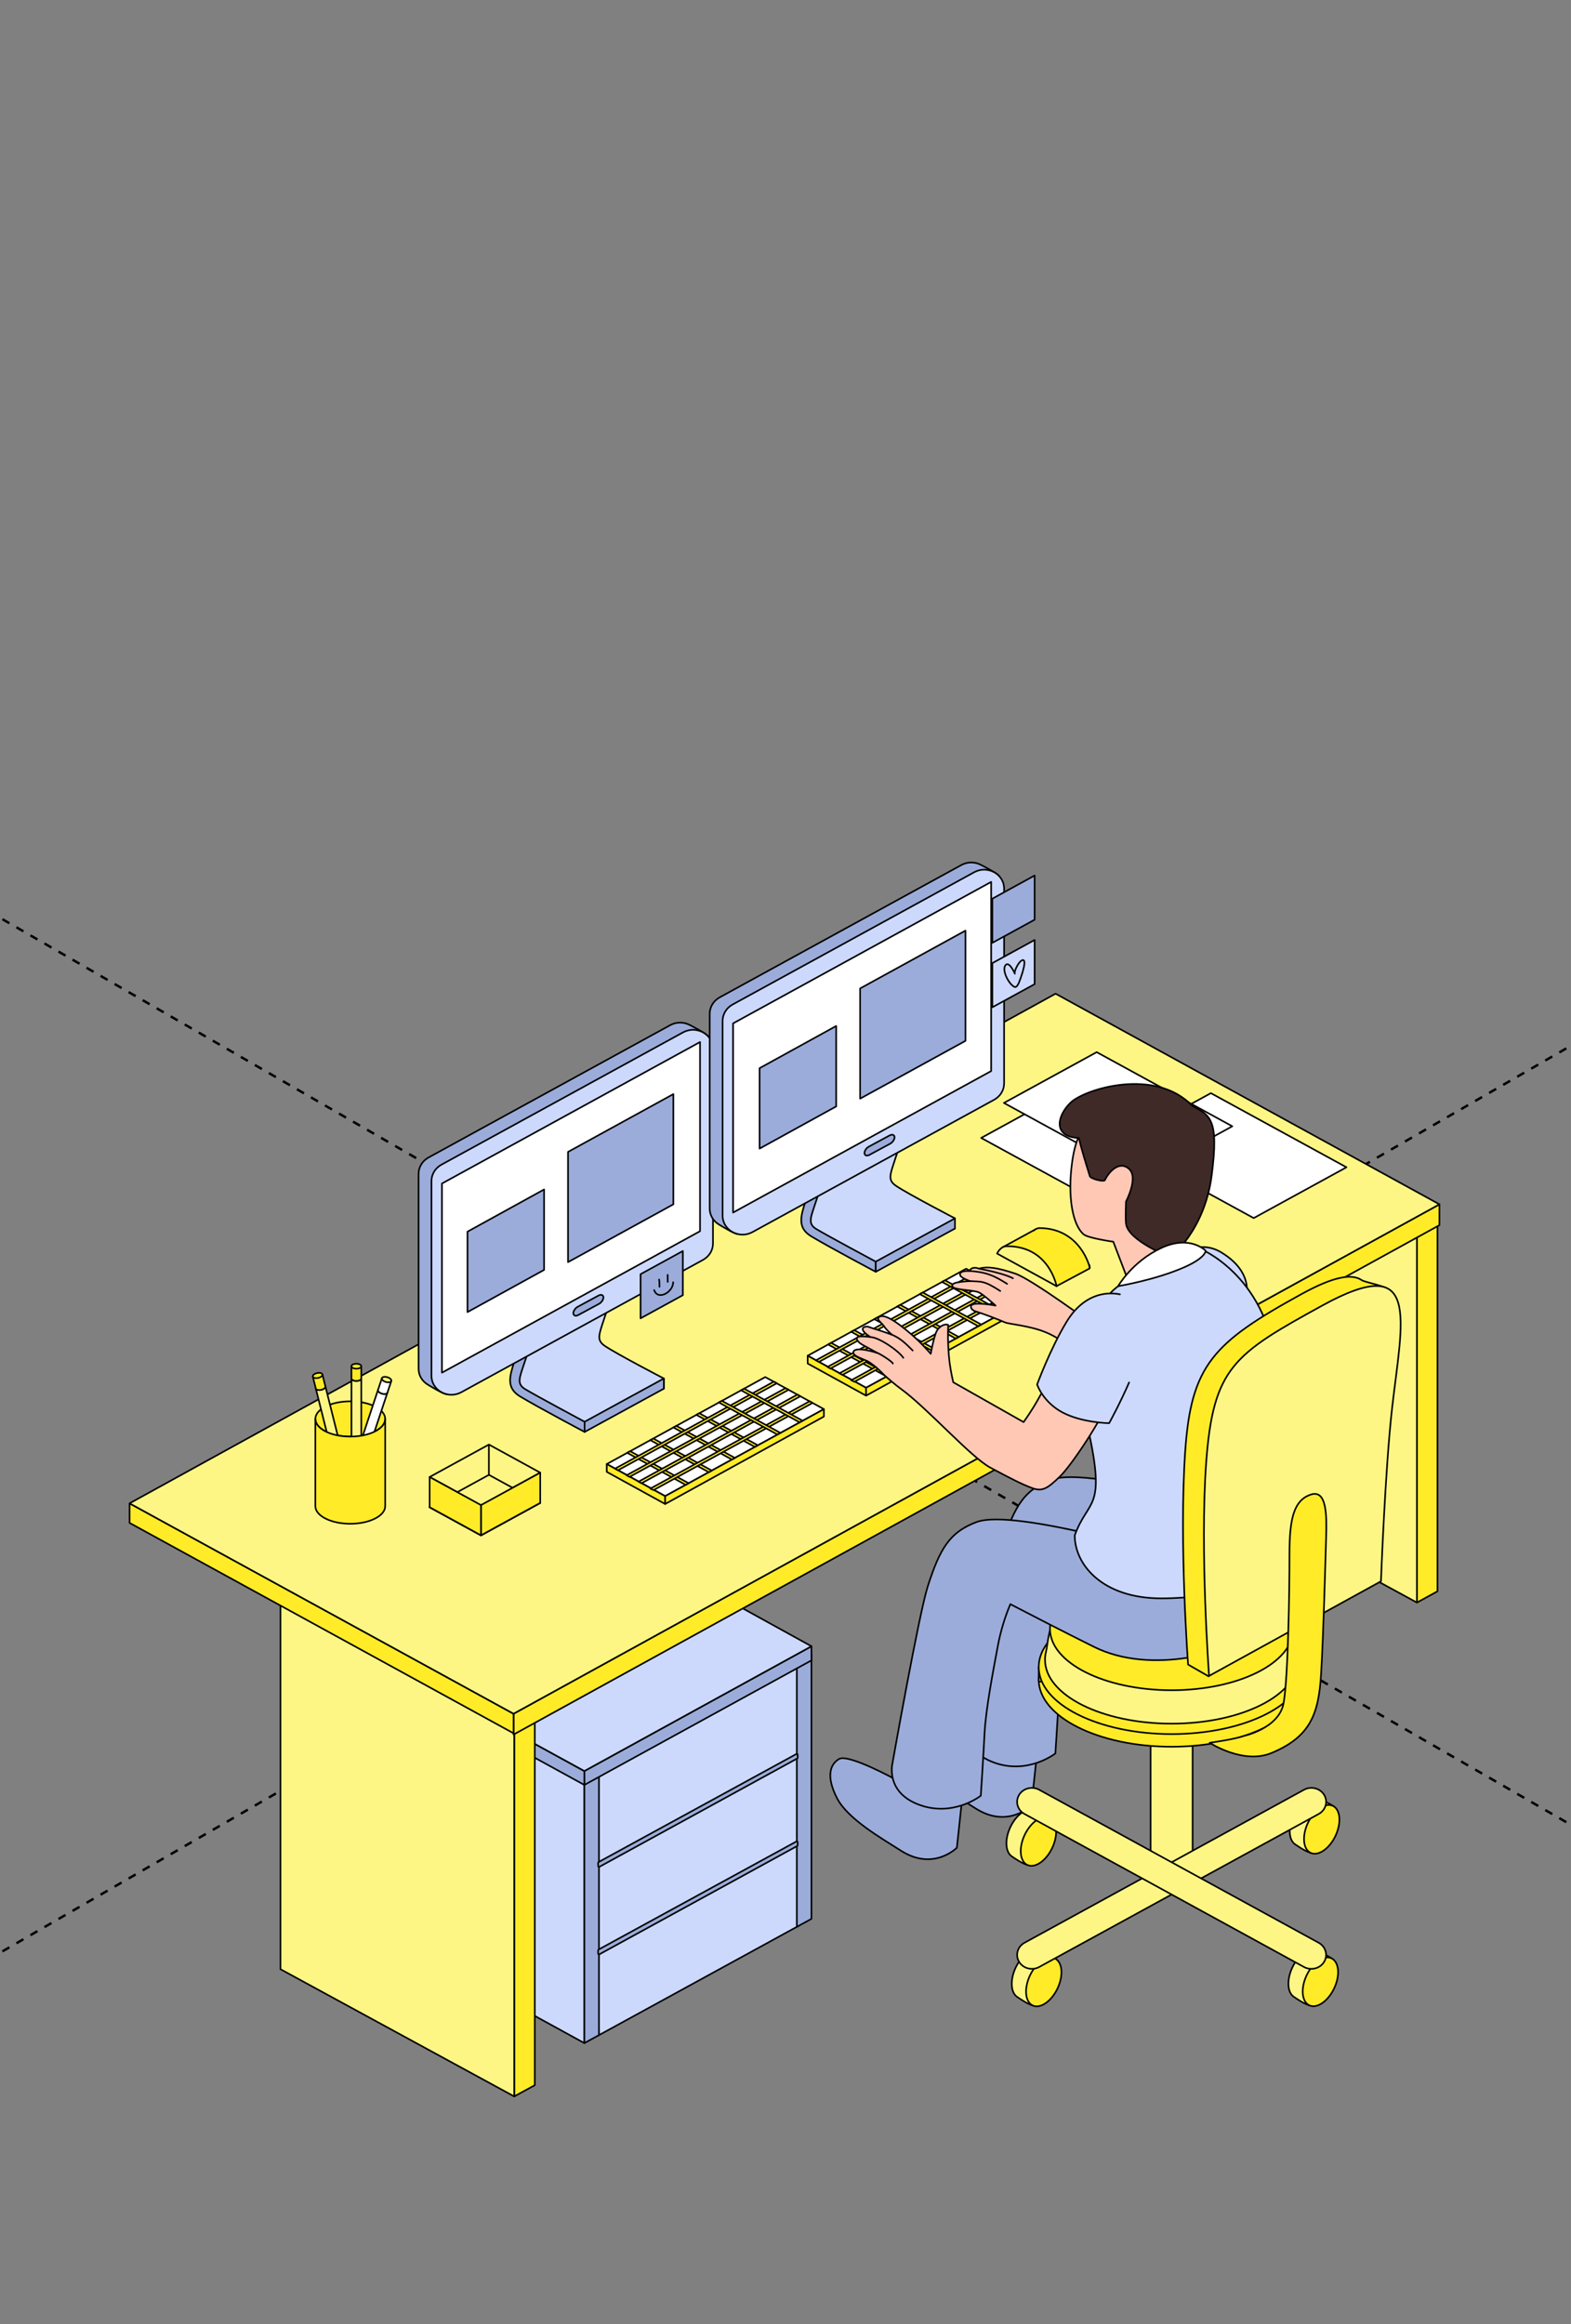 <?xml version="1.0" encoding="UTF-8"?> <svg xmlns="http://www.w3.org/2000/svg" width="388" height="574" viewBox="0 0 388 574" fill="none"><rect x="0" y="0" width="388" height="574" fill="#808080" stroke="none"/><g clip-path="url(#clip0_6771_2880)"><path d="M-1004 -353L699.354 630.432" stroke="black" stroke-width="0.6" stroke-linejoin="round" stroke-dasharray="2 2"></path><path d="M-1004 1061.91L699.354 78.477" stroke="black" stroke-width="0.6" stroke-linejoin="round" stroke-dasharray="2 2"></path><path d="M91.168 477.095C91.168 478.196 92.937 479.089 95.119 479.089C97.3 479.089 99.07 478.196 99.07 477.095C99.07 475.994 97.3 475.101 95.119 475.101C92.937 475.101 91.168 475.994 91.168 477.095Z" fill="#FDF684" stroke="black" stroke-width="0.4" stroke-miterlimit="10" stroke-linecap="round" stroke-linejoin="round"></path><path d="M91.168 472.821C91.168 473.921 92.937 474.815 95.118 474.815C97.3 474.815 99.069 473.921 99.069 472.821C99.069 471.72 97.3 470.826 95.118 470.826C92.937 470.829 91.168 471.72 91.168 472.821Z" fill="#FDF684" stroke="black" stroke-width="0.4" stroke-miterlimit="10" stroke-linecap="round" stroke-linejoin="round"></path><path d="M99.069 477.094H91.168V472.821H99.069V477.094Z" fill="#FDF684" stroke="black" stroke-width="0.4" stroke-miterlimit="10" stroke-linecap="round" stroke-linejoin="round"></path><path d="M197.285 408.272V475.578L147.929 502.59L144.326 429.365L197.285 408.272Z" fill="#CCD9FC" stroke="black" stroke-width="0.4" stroke-miterlimit="10" stroke-linecap="round" stroke-linejoin="round"></path><path d="M144.328 504.564L88.059 473.698V408.272L144.328 439.087V504.564Z" fill="#CCD9FC" stroke="black" stroke-width="0.4" stroke-miterlimit="10" stroke-linecap="round" stroke-linejoin="round"></path><path d="M144.326 504.565L147.929 502.591V437.375L144.326 439.347V504.565Z" fill="#9BACDA" stroke="black" stroke-width="0.4" stroke-miterlimit="10" stroke-linecap="round" stroke-linejoin="round"></path><path d="M196.798 475.847L200.404 473.875V408.657L196.798 410.628V475.847Z" fill="#9BACDA" stroke="black" stroke-width="0.4" stroke-miterlimit="10" stroke-linecap="round" stroke-linejoin="round"></path><path d="M144.324 440.802L200.404 410.048V406.562L144.324 437.376V440.802Z" fill="#9BACDA" stroke="black" stroke-width="0.4" stroke-miterlimit="10" stroke-linecap="round" stroke-linejoin="round"></path><path d="M88.082 406.562L144.322 437.376V440.802L88.082 409.987V406.562Z" fill="#9BACDA" stroke="black" stroke-width="0.4" stroke-miterlimit="10" stroke-linecap="round" stroke-linejoin="round"></path><path d="M144.325 375.636L200.402 406.56L144.322 437.375L88.082 406.56L144.325 375.636Z" fill="#CCD9FC" stroke="black" stroke-width="0.4" stroke-miterlimit="10" stroke-linecap="round" stroke-linejoin="round"></path><path d="M196.752 454.742C196.802 454.73 196.856 454.737 196.902 454.764C196.962 454.8 196.999 454.866 196.999 454.936V455.703C196.999 455.776 196.96 455.843 196.896 455.879L148.027 482.636C147.965 482.67 147.89 482.668 147.829 482.632C147.769 482.596 147.731 482.531 147.731 482.461V481.63C147.731 481.556 147.771 481.49 147.835 481.455L196.703 454.76L196.752 454.742Z" fill="#9BACDA" stroke="black" stroke-width="0.4" stroke-miterlimit="10" stroke-linecap="round" stroke-linejoin="round"></path><path d="M196.752 433.137C196.802 433.124 196.856 433.132 196.902 433.159C196.962 433.195 196.999 433.26 196.999 433.331V434.096C196.999 434.169 196.96 434.236 196.896 434.271L148.027 461.031C147.965 461.065 147.89 461.063 147.829 461.027C147.769 460.991 147.731 460.926 147.731 460.855V460.025C147.731 459.952 147.771 459.885 147.835 459.85L196.703 433.155L196.752 433.137Z" fill="#9BACDA" stroke="black" stroke-width="0.4" stroke-miterlimit="10" stroke-linecap="round" stroke-linejoin="round"></path><path d="M127.003 517.73L132.078 514.951V412.044L127.003 414.822V517.73Z" fill="#FFEB28" stroke="black" stroke-width="0.4" stroke-miterlimit="10" stroke-linecap="round" stroke-linejoin="round"></path><path d="M69.271 383.398L127.002 414.822V517.73L69.271 486.308V383.398Z" fill="#FDF684" stroke="black" stroke-width="0.4" stroke-miterlimit="10" stroke-linecap="round" stroke-linejoin="round"></path><path d="M349.948 395.764L355.024 392.985V300.538L349.948 303.317V395.764Z" fill="#FFEB28" stroke="black" stroke-width="0.4" stroke-miterlimit="10" stroke-linecap="round" stroke-linejoin="round"></path><path d="M292.216 269.316L349.947 300.74V395.764L292.216 364.343V269.316Z" fill="#FDF684" stroke="black" stroke-width="0.4" stroke-miterlimit="10" stroke-linecap="round" stroke-linejoin="round"></path><path d="M126.835 428.365L355.503 302.561V297.423L126.835 423.225V428.365Z" fill="#FFEB28" stroke="black" stroke-width="0.4" stroke-miterlimit="10" stroke-linecap="round" stroke-linejoin="round"></path><path d="M126.835 423.226L32 371.266V376.091L126.835 428.05V423.226Z" fill="#FFEB28" stroke="black" stroke-width="0.4" stroke-miterlimit="10" stroke-linecap="round" stroke-linejoin="round"></path><path d="M355.503 297.422L260.705 245.4L32 371.264L126.835 423.224L355.503 297.422Z" fill="#FDF684" stroke="black" stroke-width="0.4" stroke-miterlimit="10" stroke-linecap="round" stroke-linejoin="round"></path><path d="M133.423 371.148L118.789 379.162L106.114 372.222L120.748 364.208L133.423 371.148Z" fill="#FDF684" stroke="black" stroke-width="0.4" stroke-miterlimit="10" stroke-linecap="round" stroke-linejoin="round"></path><path d="M133.423 363.685L118.789 371.697L106.114 364.757L120.748 356.745L133.423 363.685Z" fill="#FDF684" stroke="black" stroke-width="0.4" stroke-miterlimit="10" stroke-linecap="round" stroke-linejoin="round"></path><path d="M133.423 371.164L118.789 379.176L106.114 372.236L120.748 364.224L133.423 371.164Z" fill="#FDF684" stroke="black" stroke-width="0.4" stroke-miterlimit="10" stroke-linecap="round" stroke-linejoin="round"></path><path d="M133.422 363.685V371.149L118.788 379.163V371.697L133.422 363.685Z" fill="#FFEB28" stroke="black" stroke-width="0.4" stroke-miterlimit="10" stroke-linecap="round" stroke-linejoin="round"></path><path d="M106.114 364.758L118.789 371.698V379.163L106.114 372.223V364.758Z" fill="#FFEB28" stroke="black" stroke-width="0.4" stroke-miterlimit="10" stroke-linecap="round" stroke-linejoin="round"></path><path d="M275.823 299.329L298.731 286.783L265.245 268.474L242.333 281.021L275.823 299.329Z" fill="white" stroke="black" stroke-width="0.4" stroke-miterlimit="10" stroke-linecap="round" stroke-linejoin="round"></path><path d="M309.632 300.817L332.544 288.27L299.055 269.962L276.143 282.508L309.632 300.817Z" fill="white" stroke="black" stroke-width="0.4" stroke-miterlimit="10" stroke-linecap="round" stroke-linejoin="round"></path><path d="M281.433 290.69L304.345 278.144L270.856 259.835L247.944 272.381L281.433 290.69Z" fill="white" stroke="black" stroke-width="0.4" stroke-miterlimit="10" stroke-linecap="round" stroke-linejoin="round"></path><path d="M199.476 334.805L238.613 313.321L253.102 321.24L213.895 342.721L199.476 334.805Z" fill="white" stroke="black" stroke-width="0.4" stroke-miterlimit="10" stroke-linecap="round" stroke-linejoin="round"></path><path d="M213.895 344.667L199.476 336.73V334.805L213.895 342.722V344.667Z" fill="#FFEB28" stroke="black" stroke-width="0.4" stroke-miterlimit="10" stroke-linecap="round" stroke-linejoin="round"></path><path d="M213.895 342.721V344.667L253.101 323.071V321.24L213.895 342.721Z" fill="#FFEB28" stroke="black" stroke-width="0.4" stroke-miterlimit="10" stroke-linecap="round" stroke-linejoin="round"></path><path d="M218.968 339.943L219.704 339.544L205.267 331.633L204.524 332.029L218.968 339.943Z" fill="#FFEB28" stroke="black" stroke-width="0.4" stroke-miterlimit="10" stroke-linecap="round" stroke-linejoin="round"></path><path d="M224.682 336.816L225.415 336.413L210.977 328.502L210.238 328.899L224.682 336.816Z" fill="#FFEB28" stroke="black" stroke-width="0.4" stroke-miterlimit="10" stroke-linecap="round" stroke-linejoin="round"></path><path d="M230.381 333.687L231.115 333.284L216.677 325.373L215.938 325.77L230.381 333.687Z" fill="#FFEB28" stroke="black" stroke-width="0.4" stroke-miterlimit="10" stroke-linecap="round" stroke-linejoin="round"></path><path d="M236.036 330.564L236.772 330.162L222.335 322.251L221.593 322.647L236.036 330.564Z" fill="#FFEB28" stroke="black" stroke-width="0.4" stroke-miterlimit="10" stroke-linecap="round" stroke-linejoin="round"></path><path d="M202.266 336.332L201.532 335.933L240.73 314.452L241.472 314.848L202.266 336.332Z" fill="#FFEB28" stroke="black" stroke-width="0.4" stroke-miterlimit="10" stroke-linecap="round" stroke-linejoin="round"></path><path d="M205.104 337.971L204.381 337.577L243.623 316.059L244.365 316.467L205.104 337.971Z" fill="#FFEB28" stroke="black" stroke-width="0.4" stroke-miterlimit="10" stroke-linecap="round" stroke-linejoin="round"></path><path d="M208.077 339.541L207.34 339.141L246.535 317.655L247.283 318.057L208.077 339.541Z" fill="#FFEB28" stroke="black" stroke-width="0.4" stroke-miterlimit="10" stroke-linecap="round" stroke-linejoin="round"></path><path d="M211.032 341.232L210.238 340.864L249.566 319.306L250.3 319.708L211.032 341.232Z" fill="#FFEB28" stroke="black" stroke-width="0.4" stroke-miterlimit="10" stroke-linecap="round" stroke-linejoin="round"></path><path d="M241.597 327.503L242.334 327.1L227.896 319.189L227.154 319.589L241.597 327.503Z" fill="#FFEB28" stroke="black" stroke-width="0.4" stroke-miterlimit="10" stroke-linecap="round" stroke-linejoin="round"></path><path d="M247.103 324.496L247.835 324.094L233.398 316.182L232.656 316.582L247.103 324.496Z" fill="#FFEB28" stroke="black" stroke-width="0.4" stroke-miterlimit="10" stroke-linecap="round" stroke-linejoin="round"></path><path d="M149.855 361.562L188.992 340.078L203.481 347.998L164.274 369.479L149.855 361.562Z" fill="white" stroke="black" stroke-width="0.4" stroke-miterlimit="10" stroke-linecap="round" stroke-linejoin="round"></path><path d="M164.274 371.425L149.855 363.488V361.563L164.274 369.48V371.425Z" fill="#FFEB28" stroke="black" stroke-width="0.4" stroke-miterlimit="10" stroke-linecap="round" stroke-linejoin="round"></path><path d="M164.274 369.48V371.425L203.48 349.83V347.999L164.274 369.48Z" fill="#FFEB28" stroke="black" stroke-width="0.4" stroke-miterlimit="10" stroke-linecap="round" stroke-linejoin="round"></path><path d="M169.346 366.702L170.082 366.302L155.645 358.391L154.903 358.787L169.346 366.702Z" fill="#FFEB28" stroke="black" stroke-width="0.4" stroke-miterlimit="10" stroke-linecap="round" stroke-linejoin="round"></path><path d="M175.06 363.574L175.794 363.171L161.356 355.26L160.617 355.657L175.06 363.574Z" fill="#FFEB28" stroke="black" stroke-width="0.4" stroke-miterlimit="10" stroke-linecap="round" stroke-linejoin="round"></path><path d="M180.76 360.444L181.494 360.042L167.056 352.131L166.317 352.527L180.76 360.444Z" fill="#FFEB28" stroke="black" stroke-width="0.4" stroke-miterlimit="10" stroke-linecap="round" stroke-linejoin="round"></path><path d="M186.415 357.322L187.151 356.92L172.714 349.008L171.972 349.405L186.415 357.322Z" fill="#FFEB28" stroke="black" stroke-width="0.4" stroke-miterlimit="10" stroke-linecap="round" stroke-linejoin="round"></path><path d="M152.645 363.091L151.911 362.691L191.109 341.211L191.851 341.607L152.645 363.091Z" fill="#FFEB28" stroke="black" stroke-width="0.4" stroke-miterlimit="10" stroke-linecap="round" stroke-linejoin="round"></path><path d="M155.484 364.728L154.76 364.334L194.002 342.816L194.744 343.224L155.484 364.728Z" fill="#FFEB28" stroke="black" stroke-width="0.4" stroke-miterlimit="10" stroke-linecap="round" stroke-linejoin="round"></path><path d="M158.456 366.298L157.719 365.899L196.914 344.412L197.663 344.814L158.456 366.298Z" fill="#FFEB28" stroke="black" stroke-width="0.4" stroke-miterlimit="10" stroke-linecap="round" stroke-linejoin="round"></path><path d="M161.411 367.992L160.617 367.624L199.945 346.066L200.678 346.468L161.411 367.992Z" fill="#FFEB28" stroke="black" stroke-width="0.4" stroke-miterlimit="10" stroke-linecap="round" stroke-linejoin="round"></path><path d="M191.977 354.26L192.713 353.858L178.276 345.946L177.533 346.345L191.977 354.26Z" fill="#FFEB28" stroke="black" stroke-width="0.4" stroke-miterlimit="10" stroke-linecap="round" stroke-linejoin="round"></path><path d="M197.481 351.255L198.214 350.853L183.777 342.942L183.035 343.341L197.481 351.255Z" fill="#FFEB28" stroke="black" stroke-width="0.4" stroke-miterlimit="10" stroke-linecap="round" stroke-linejoin="round"></path><path d="M269.087 312.471L269.104 313.254L260.916 317.632L247.242 308.95L247.645 308.014L255.768 303.576L269.087 312.471Z" fill="#FFEB28" stroke="black" stroke-width="0.4" stroke-miterlimit="10" stroke-linecap="round" stroke-linejoin="round"></path><path d="M255.344 303.884C255.714 303.547 256.204 303.273 256.812 303.279C266.984 303.408 269.149 313.052 269.149 313.052" fill="#FFEB28"></path><path d="M255.344 303.884C255.714 303.547 256.204 303.273 256.812 303.279C266.984 303.408 269.149 313.052 269.149 313.052" stroke="black" stroke-width="0.4" stroke-miterlimit="10" stroke-linecap="round" stroke-linejoin="round"></path><path d="M260.955 317.631L246.254 309.573C246.254 309.573 247.029 307.794 248.587 307.771C259.109 307.622 260.955 317.631 260.955 317.631Z" fill="#FDF684" stroke="black" stroke-width="0.4" stroke-miterlimit="10" stroke-linecap="round" stroke-linejoin="round"></path><path d="M255.986 434.249L254.741 445.859C254.741 445.859 248.962 451.724 240.951 446.603C236.176 443.551 227.798 438.801 225.132 433.614C222.469 428.427 223.305 425.329 225.633 423.95C227.959 422.57 239.73 429.076 239.73 429.076L255.986 434.249Z" fill="#9BACDA" stroke="black" stroke-width="0.4" stroke-miterlimit="10" stroke-linecap="round" stroke-linejoin="round"></path><path d="M238.824 425.065C238.824 425.065 245.348 388.198 247.547 381.327C250.605 371.778 253.056 367.918 259.549 365.45C263.379 363.992 272.253 365.154 281.425 367.036C282.588 374.861 281.476 383.692 277.04 390.399C273.929 388.804 270.847 387.215 267.953 385.706C266.699 388.669 265.575 392.15 264.83 396.169C263.724 402.136 261.888 411.495 261.576 417.679C261.261 423.861 260.655 433.011 260.655 433.011C260.655 433.011 253.877 438.387 245.397 435.241C237.04 432.14 238.824 425.065 238.824 425.065Z" fill="#9BACDA" stroke="black" stroke-width="0.4" stroke-miterlimit="10" stroke-linecap="round" stroke-linejoin="round"></path><path d="M289.363 462.963C286.508 462.963 284.175 460.75 284.175 458.043V412.635C284.175 409.928 286.511 407.716 289.363 407.716C292.217 407.716 294.55 409.928 294.55 412.635V458.043C294.55 460.75 292.217 462.963 289.363 462.963Z" fill="#FDF684" stroke="black" stroke-width="0.4" stroke-miterlimit="10" stroke-linecap="round" stroke-linejoin="round"></path><path d="M322.184 414.811C322.184 423.955 307.49 431.368 289.362 431.368C271.234 431.368 256.539 423.955 256.539 414.811C256.539 405.667 271.234 398.252 289.362 398.252C307.487 398.252 322.184 405.667 322.184 414.811Z" fill="#FFEB28" stroke="black" stroke-width="0.4" stroke-miterlimit="10" stroke-linecap="round" stroke-linejoin="round"></path><path d="M256.539 411.688H322.184V415.291H256.539V411.688Z" fill="#FFEB28" stroke="black" stroke-width="0.4" stroke-miterlimit="10" stroke-linecap="round" stroke-linejoin="round"></path><path d="M256.539 411.687C256.539 402.542 271.234 395.129 289.362 395.129C307.489 395.129 322.184 402.542 322.184 411.687C322.184 420.832 307.489 428.245 289.362 428.245C271.234 428.245 256.539 420.832 256.539 411.687Z" fill="#FFEB28" stroke="black" stroke-width="0.4" stroke-miterlimit="10" stroke-linecap="round" stroke-linejoin="round"></path><path d="M258.093 409.891C258.093 409.218 258.178 408.553 258.34 407.902C258.761 406.213 258.902 402.24 260.296 400.761C265.315 395.433 276.893 394.115 289.365 394.115C306.636 394.115 320.636 401.178 320.636 409.891C320.636 418.604 306.636 425.669 289.365 425.669C272.095 425.669 258.093 418.604 258.093 409.891Z" fill="#FDF684" stroke="black" stroke-width="0.4" stroke-miterlimit="10" stroke-linecap="round" stroke-linejoin="round"></path><path d="M319.41 402.258C319.41 410.629 305.957 417.416 289.366 417.416C272.771 417.416 259.321 410.632 259.321 402.258C259.321 393.886 272.774 387.099 289.366 387.099C305.957 387.102 319.41 393.886 319.41 402.258Z" fill="#FFEB28" stroke="black" stroke-width="0.4" stroke-miterlimit="10" stroke-linecap="round" stroke-linejoin="round"></path><path d="M260.17 450.295C260.17 453.347 257.208 459.188 254.797 460.511C253.645 461.14 250.739 458.991 249.96 458.498C249.104 457.958 248.569 456.813 248.569 455.217C248.569 452.165 250.527 448.622 252.939 447.3C254.193 446.612 255.326 446.662 256.123 447.298C256.857 447.884 260.17 448.831 260.17 450.295Z" fill="#FDF684" stroke="black" stroke-width="0.4" stroke-miterlimit="10" stroke-linecap="round" stroke-linejoin="round"></path><path d="M260.837 452.366C260.837 455.418 258.88 458.964 256.468 460.284C254.056 461.606 252.099 460.203 252.099 457.151C252.099 454.099 254.056 450.553 256.468 449.234C258.88 447.912 260.837 449.318 260.837 452.366Z" fill="#FFEB28" stroke="black" stroke-width="0.4" stroke-miterlimit="10" stroke-linecap="round" stroke-linejoin="round"></path><path d="M261.483 484.991C261.483 488.042 258.522 493.884 256.11 495.206C254.958 495.836 252.053 493.686 251.272 493.193C250.417 492.654 249.883 491.509 249.883 489.912C249.883 486.861 251.839 483.317 254.251 481.995C255.506 481.308 256.638 481.357 257.435 481.994C258.17 482.58 261.483 483.527 261.483 484.991Z" fill="#FDF684" stroke="black" stroke-width="0.4" stroke-miterlimit="10" stroke-linecap="round" stroke-linejoin="round"></path><path d="M262.151 487.062C262.151 490.114 260.194 493.66 257.782 494.979C255.37 496.301 253.413 494.898 253.413 491.846C253.413 488.795 255.37 485.249 257.782 483.929C260.194 482.607 262.151 484.013 262.151 487.062Z" fill="#FFEB28" stroke="black" stroke-width="0.4" stroke-miterlimit="10" stroke-linecap="round" stroke-linejoin="round"></path><path d="M329.807 484.964C329.807 488.016 326.846 493.857 324.434 495.179C323.282 495.809 320.377 493.659 319.596 493.167C318.741 492.627 318.207 491.482 318.207 489.886C318.207 486.834 320.163 483.291 322.575 481.969C323.831 481.281 324.962 481.331 325.759 481.967C326.495 482.553 329.807 483.5 329.807 484.964Z" fill="#FDF684" stroke="black" stroke-width="0.4" stroke-miterlimit="10" stroke-linecap="round" stroke-linejoin="round"></path><path d="M330.475 487.035C330.475 490.087 328.518 493.633 326.106 494.953C323.694 496.274 321.737 494.872 321.737 491.82C321.737 488.768 323.694 485.222 326.106 483.903C328.518 482.581 330.475 483.986 330.475 487.035Z" fill="#FFEB28" stroke="black" stroke-width="0.4" stroke-miterlimit="10" stroke-linecap="round" stroke-linejoin="round"></path><path d="M330.133 447.308C330.133 450.36 327.172 456.202 324.761 457.524C323.609 458.154 320.703 456.004 319.923 455.511C319.068 454.971 318.533 453.827 318.533 452.23C318.533 449.178 320.49 445.635 322.902 444.313C324.157 443.625 325.289 443.675 326.086 444.311C326.821 444.898 330.133 445.845 330.133 447.308Z" fill="#FDF684" stroke="black" stroke-width="0.4" stroke-miterlimit="10" stroke-linecap="round" stroke-linejoin="round"></path><path d="M330.801 449.38C330.801 452.431 328.844 455.978 326.432 457.297C324.02 458.619 322.063 457.216 322.063 454.164C322.063 451.112 324.02 447.566 326.432 446.247C328.844 444.925 330.801 446.331 330.801 449.38Z" fill="#FFEB28" stroke="black" stroke-width="0.4" stroke-miterlimit="10" stroke-linecap="round" stroke-linejoin="round"></path><path d="M251.699 484.497C250.693 482.848 251.29 480.735 253.032 479.784L322.062 441.995C323.801 441.044 326.025 441.607 327.031 443.257C328.037 444.906 327.44 447.018 325.697 447.969L256.668 485.759C254.929 486.713 252.705 486.147 251.699 484.497Z" fill="#FDF684" stroke="black" stroke-width="0.4" stroke-miterlimit="10" stroke-linecap="round" stroke-linejoin="round"></path><path d="M322.055 485.762L253.025 447.973C251.286 447.019 250.689 444.91 251.692 443.26C252.698 441.611 254.922 441.045 256.661 441.999L325.69 479.788C327.43 480.742 328.026 482.852 327.024 484.501C326.021 486.147 323.797 486.713 322.055 485.762Z" fill="#FDF684" stroke="black" stroke-width="0.4" stroke-miterlimit="10" stroke-linecap="round" stroke-linejoin="round"></path><path d="M237.567 444.7L236.325 456.31C236.325 456.31 230.546 462.172 222.535 457.054C217.76 454.002 209.382 449.252 206.719 444.065C204.056 438.878 204.892 435.78 207.219 434.401C209.547 433.021 221.317 439.528 221.317 439.528L237.567 444.7Z" fill="#9BACDA" stroke="black" stroke-width="0.4" stroke-miterlimit="10" stroke-linecap="round" stroke-linejoin="round"></path><path d="M220.407 435.516C220.407 435.516 226.931 398.649 229.13 391.778C232.188 382.229 234.639 378.37 241.132 375.901C250.521 372.332 290.252 384.479 290.252 384.479L316.185 382.665C316.185 382.665 320.351 396.916 312.14 402.546C303.929 408.176 284.347 413.739 270.194 406.704C263.438 403.348 256.045 399.546 249.534 396.161C248.28 399.127 247.155 402.603 246.409 406.621C245.307 412.587 243.471 421.947 243.156 428.131C242.841 434.312 242.235 443.462 242.235 443.462C242.235 443.462 235.457 448.838 226.976 445.692C218.619 442.591 220.407 435.516 220.407 435.516Z" fill="#9BACDA" stroke="black" stroke-width="0.4" stroke-miterlimit="10" stroke-linecap="round" stroke-linejoin="round"></path><path d="M250.687 314.507C246.576 313.153 243.952 312.647 241.783 313.303C239.868 312.581 239.411 313.897 239.411 313.897C239.411 313.897 236.45 313.693 237.228 315.093C237.547 315.662 239.58 316.38 239.58 316.38C239.58 316.38 237.592 316.472 236.45 316.705C235.283 316.94 234.963 317.32 235.301 317.802C235.853 318.59 240.419 318.549 241.78 319.173C242.84 319.659 245.879 322.418 245.879 322.418C245.879 322.418 240.498 321.377 239.862 322.418C239.653 322.76 239.862 323.533 240.965 323.866C242.831 324.43 246.758 325.924 248.255 326.591C249.173 326.998 254.293 327.383 258.208 328.992C262.425 330.728 265.424 333.686 265.424 333.686L270.53 327.504C270.536 327.501 254.799 315.86 250.687 314.507Z" fill="#FFC8B5" stroke="black" stroke-width="0.4" stroke-miterlimit="10" stroke-linecap="round" stroke-linejoin="round"></path><path d="M274.769 274.971C279.326 271.97 288.091 272.907 291.894 280.525C294 284.744 291.024 296.084 290.555 304.049C290.176 310.472 296.015 315.033 296.015 315.033C296.015 315.033 292.445 314.182 286.637 316.452C280.829 318.723 280.244 320.493 280.244 320.493L274.96 306.656C274.96 306.656 268.706 305.774 267.609 304.822C264.973 302.532 263.58 295.719 264.801 286.928C266.619 273.847 273.09 276.074 274.769 274.971Z" fill="#FFC8B5" stroke="black" stroke-width="0.4" stroke-miterlimit="10" stroke-linecap="round" stroke-linejoin="round"></path><path d="M294.448 273.085C298.757 275.451 301.135 276.086 299.245 290.385C297.427 304.138 289.071 310.455 289.071 310.455C289.071 310.455 278.657 306.509 278.096 302.199C277.921 300.84 278.096 296.722 278.096 296.722C278.096 296.722 281.271 290.765 278.812 288.641C276.191 286.379 273.512 289.975 272.9 291.428C272.66 291.994 269.1 291.061 269.14 290.388C268.449 288.196 266.867 283.094 266.471 281.043C260.078 280.796 260.917 275.747 264.353 272.358C267.788 268.968 285.25 263.49 294.448 273.085Z" fill="#3F2A28" stroke="black" stroke-width="0.4" stroke-miterlimit="10" stroke-linecap="round" stroke-linejoin="round"></path><path d="M288.536 312.277C288.536 312.277 294.726 305.089 301.655 309.302C311.499 315.288 306.943 323.059 306.943 323.059L288.536 312.277Z" fill="#CCD9FC" stroke="black" stroke-width="0.4" stroke-miterlimit="10" stroke-linecap="round" stroke-linejoin="round"></path><path d="M315.151 336.853C312.491 314.453 296.017 308.211 296.017 308.211C296.017 308.211 277.147 314.57 273.453 320.341C269.181 327.016 266.909 344.549 268.745 352.871C273.233 373.234 268.824 369.866 265.433 379.165C265.433 386.456 272.335 394.729 286.785 394.729C301.235 394.729 313.875 390.692 313.875 383.401C314.281 365.409 315.993 343.951 315.151 336.853Z" fill="#CCD9FC" stroke="black" stroke-width="0.4" stroke-miterlimit="10" stroke-linecap="round" stroke-linejoin="round"></path><path d="M263.083 334.551C263.083 334.551 258.989 340.769 256.444 345.468C255.002 348.132 252.803 351.198 252.803 351.198L235.432 341.358C234.999 339.5 234.541 337.169 234.354 334.87C233.969 330.186 234.193 327.2 234.193 327.2C234.193 327.2 233.023 326.611 231.6 328.309C230.735 329.335 229.869 334.335 229.869 334.335C229.869 334.335 227.63 331.714 225.225 329.64C221.101 326.085 217.825 324.03 216.887 325.516C216.625 325.93 217.883 326.826 218.374 327.579C219.004 328.551 220.319 329.64 220.319 329.64C220.319 329.64 217.804 328.683 215.738 328.102C214.96 327.884 214.284 327.433 213.593 327.671C211.841 328.275 214.971 330.189 214.971 330.189C214.971 330.189 212.538 329.85 211.844 330.189C211.372 330.421 211.563 331.312 213.041 332.122C214.12 332.714 216.719 334.137 216.719 334.137C216.719 334.137 211.338 332.369 210.787 333.798C210.326 334.985 213.802 335.703 214.832 336.496C215.653 337.129 216.05 337.209 218.38 339.569C218.974 340.169 221.286 342.111 222.422 342.933C229.009 347.695 239.747 359.851 244.58 362.437C249.412 365.023 252.269 366.506 254.884 367.48C257.499 368.455 258.774 367.521 261.756 364.658C264.734 361.794 272.821 349.543 273.885 345.476C274.936 341.404 263.083 334.551 263.083 334.551Z" fill="#FFC8B5" stroke="black" stroke-width="0.4" stroke-miterlimit="10" stroke-linecap="round" stroke-linejoin="round"></path><path d="M276.605 319.643C272.824 318.904 267.462 319.801 263.438 326.407C259.414 333.014 256.141 341.914 256.141 341.914C256.141 341.914 257.535 346.184 262.356 348.782C267.176 351.377 273.933 351.469 273.933 351.469C273.933 351.469 276.627 346.573 278.86 341.412" fill="#CCD9FC"></path><path d="M276.605 319.643C272.824 318.904 267.462 319.801 263.438 326.407C259.414 333.014 256.141 341.914 256.141 341.914C256.141 341.914 257.535 346.184 262.356 348.782C267.176 351.377 273.933 351.469 273.933 351.469C273.933 351.469 276.627 346.573 278.86 341.412" stroke="black" stroke-width="0.4" stroke-miterlimit="10" stroke-linecap="round" stroke-linejoin="round"></path><path d="M276.143 317.63C276.143 317.63 279.606 311.561 286.778 308.21C293.95 304.86 297.768 308.882 297.768 308.882C297.768 308.882 297.883 310.604 292.341 313.021C285.163 316.148 276.143 317.63 276.143 317.63Z" fill="white" stroke="black" stroke-width="0.4" stroke-miterlimit="10" stroke-linecap="round" stroke-linejoin="round"></path><path d="M293.43 411.076L298.49 413.98L335.884 387.712C335.884 387.712 339.839 360.174 338.627 345.012C337.831 335.066 345.056 324.051 342.984 318.665C342.568 317.586 337.152 316.713 336.316 316.141C333.889 314.483 329.428 315.19 321.423 319.591C299.559 331.612 294.17 337.132 292.709 358.51C291.176 380.965 293.43 411.076 293.43 411.076Z" fill="#FFEB28" stroke="black" stroke-width="0.4" stroke-miterlimit="10" stroke-linecap="round" stroke-linejoin="round"></path><path d="M298.61 413.88L341.064 390.516C341.064 390.516 342.091 362.935 343.807 347.816C346.303 325.806 351.129 308.912 326.603 322.396C304.739 334.417 299.613 337.655 297.889 361.314C296.322 382.867 298.61 413.88 298.61 413.88Z" fill="#FDF684" stroke="black" stroke-width="0.4" stroke-miterlimit="10" stroke-linecap="round" stroke-linejoin="round"></path><path d="M307.16 428.722C307.16 428.722 315.902 426.862 317.019 420.595C318.135 414.327 318.48 392.947 318.468 383.863C318.456 374.779 319.647 370.523 323.667 369.12C327.685 367.718 327.687 374.127 327.519 379.653C327.349 385.179 326.87 403.76 326.269 413.488C325.67 423.215 323.689 428.914 313.999 432.928C307.03 435.816 298.759 430.397 298.759 430.397C298.759 430.397 305.006 429.521 307.16 428.722Z" fill="#FFEB28" stroke="black" stroke-width="0.4" stroke-miterlimit="10" stroke-linecap="round" stroke-linejoin="round"></path><path d="M225.413 333.523C223.596 331.707 222.374 330.447 219.888 329.44" stroke="black" stroke-width="0.4" stroke-miterlimit="10" stroke-linecap="round" stroke-linejoin="round"></path><path d="M214.964 330.203C217.025 330.214 221.942 333.572 223.105 335.325" stroke="black" stroke-width="0.4" stroke-miterlimit="10" stroke-linecap="round" stroke-linejoin="round"></path><path d="M216.412 334.027C217.029 334.075 220.592 336.39 220.507 336.745" stroke="black" stroke-width="0.4" stroke-miterlimit="10" stroke-linecap="round" stroke-linejoin="round"></path><path d="M239.394 316.367C242.459 316.574 242.897 316.141 247.039 318.823" stroke="black" stroke-width="0.4" stroke-miterlimit="10" stroke-linecap="round" stroke-linejoin="round"></path><path d="M239.332 313.864C243.508 314.146 245.377 314.927 248.738 317.064" stroke="black" stroke-width="0.4" stroke-miterlimit="10" stroke-linecap="round" stroke-linejoin="round"></path><path d="M241.778 313.31C246.792 314.247 249.386 315.235 250.169 315.681" stroke="black" stroke-width="0.4" stroke-miterlimit="10" stroke-linecap="round" stroke-linejoin="round"></path><path d="M86.509 346.071C91.272 346.071 95.135 348.02 95.135 350.422C95.135 352.824 91.272 354.773 86.509 354.773C81.746 354.773 77.883 352.824 77.883 350.422C77.883 348.02 81.743 346.071 86.509 346.071Z" fill="#FFEB28" stroke="black" stroke-width="0.4" stroke-miterlimit="10" stroke-linecap="round" stroke-linejoin="round"></path><path d="M88.015 341.031C88.687 341.031 89.233 340.756 89.233 340.417V361.153H86.8V340.417C86.797 340.758 87.342 341.031 88.015 341.031Z" fill="#FDF684" stroke="black" stroke-width="0.4" stroke-miterlimit="10" stroke-linecap="round" stroke-linejoin="round"></path><path d="M86.795 340.415V337.398H89.228V340.415C89.228 340.754 88.682 341.03 88.01 341.03C87.34 341.03 86.795 340.757 86.795 340.415Z" fill="#FFEB28" stroke="black" stroke-width="0.4" stroke-miterlimit="10" stroke-linecap="round" stroke-linejoin="round"></path><path d="M86.795 337.402C86.795 337.741 87.34 338.017 88.01 338.017C88.682 338.017 89.228 337.741 89.228 337.402C89.228 337.063 88.682 336.787 88.01 336.787C87.34 336.787 86.795 337.063 86.795 337.402Z" fill="#FFEB28" stroke="black" stroke-width="0.4" stroke-miterlimit="10" stroke-linecap="round" stroke-linejoin="round"></path><path d="M79.328 343.224C79.982 343.078 80.446 342.69 80.361 342.359L85.418 362.533L83.051 363.067L77.995 342.894C78.076 343.224 78.673 343.374 79.328 343.224Z" fill="#FDF684" stroke="black" stroke-width="0.4" stroke-miterlimit="10" stroke-linecap="round" stroke-linejoin="round"></path><path d="M79.625 339.425L80.361 342.362C80.443 342.693 79.979 343.078 79.328 343.227C78.673 343.374 78.076 343.227 77.995 342.897L77.258 339.96L79.625 339.425Z" fill="#FFEB28" stroke="black" stroke-width="0.4" stroke-miterlimit="10" stroke-linecap="round" stroke-linejoin="round"></path><path d="M77.261 339.958C77.343 340.289 77.939 340.435 78.594 340.289C79.248 340.142 79.709 339.754 79.627 339.424C79.545 339.093 78.948 338.947 78.294 339.093C77.639 339.24 77.176 339.628 77.261 339.958Z" fill="#FFEB28" stroke="black" stroke-width="0.4" stroke-miterlimit="10" stroke-linecap="round" stroke-linejoin="round"></path><path d="M94.33 344.166C94.969 344.359 95.579 344.25 95.684 343.928L89.116 363.705L86.795 363.013L93.364 343.235C93.257 343.557 93.691 343.974 94.33 344.166Z" fill="white" stroke="black" stroke-width="0.4" stroke-miterlimit="10" stroke-linecap="round" stroke-linejoin="round"></path><path d="M94.323 340.356L96.644 341.049L95.686 343.928C95.58 344.25 94.971 344.359 94.332 344.167C93.692 343.974 93.259 343.558 93.365 343.236L94.323 340.356Z" fill="white" stroke="black" stroke-width="0.4" stroke-miterlimit="10" stroke-linecap="round" stroke-linejoin="round"></path><path d="M94.324 340.355C94.218 340.68 94.648 341.097 95.29 341.286C95.933 341.479 96.539 341.37 96.645 341.048C96.751 340.726 96.321 340.306 95.678 340.117C95.039 339.924 94.433 340.03 94.324 340.355Z" fill="#FDF684" stroke="black" stroke-width="0.4" stroke-miterlimit="10" stroke-linecap="round" stroke-linejoin="round"></path><path d="M86.509 354.776C91.272 354.776 95.135 352.827 95.135 350.425V371.954C95.135 374.357 91.272 376.305 86.509 376.305C81.746 376.305 77.883 374.357 77.883 371.954V350.425C77.883 352.827 81.743 354.776 86.509 354.776Z" fill="#FFEB28" stroke="black" stroke-width="0.4" stroke-miterlimit="10" stroke-linecap="round" stroke-linejoin="round"></path><path d="M120.742 356.945V364.118" stroke="black" stroke-width="0.4" stroke-miterlimit="10" stroke-linecap="round" stroke-linejoin="round"></path><path d="M163.952 340.429C163.952 340.429 152.572 334.516 149.464 332.449C147.215 330.955 147.918 329.676 149.297 325.423C150.675 321.17 153.687 313.38 153.687 313.38L150.912 312.957C150.912 312.957 133.468 323.633 132.316 327.225C131.165 330.82 123.956 340.473 127.41 342.537C130.202 344.205 140.719 350.456 144.305 352.446C145.493 353.105 153.833 347.044 153.833 347.044L163.952 342.941V340.429Z" fill="#CCD9FC" stroke="black" stroke-width="0.4" stroke-miterlimit="10" stroke-linecap="round" stroke-linejoin="round"></path><path d="M144.388 351.116C144.388 351.116 132.784 344.9 129.748 343.092C127.424 341.707 128.354 340.168 129.733 335.911C131.111 331.658 134.123 323.868 134.123 323.868L131.347 323.445C131.347 323.445 128.118 332.836 126.966 336.432C125.815 340.027 125.03 342.819 128.487 344.886C133.183 347.694 144.385 353.627 144.385 353.627V351.116H144.388Z" fill="#9BACDA" stroke="black" stroke-width="0.4" stroke-miterlimit="10" stroke-linecap="round" stroke-linejoin="round"></path><path d="M163.953 340.429L144.386 351.116V353.631L163.953 342.941V340.429Z" fill="#9BACDA" stroke="black" stroke-width="0.4" stroke-miterlimit="10" stroke-linecap="round" stroke-linejoin="round"></path><path d="M103.375 289.904V338.004C103.375 339.695 104.283 341.089 105.586 341.902C106.318 342.359 109.433 344.265 110.324 344.306C111.218 344.349 109.89 342.525 110.762 342.047L170.441 309.37C171.965 308.537 172.904 306.994 172.904 305.327V257.224C172.904 256.248 175.343 256.585 174.837 255.862C174.377 255.205 171.008 253.461 170.286 253.097C168.873 252.386 167.1 252.312 165.517 253.178L105.838 285.855C104.311 286.694 103.375 288.234 103.375 289.904Z" fill="#9BACDA" stroke="black" stroke-width="0.4" stroke-miterlimit="10" stroke-linecap="round" stroke-linejoin="round"></path><path d="M106.561 291.672V339.772C106.561 343.366 110.664 345.614 113.945 343.815L173.625 311.138C175.149 310.305 176.088 308.762 176.088 307.095V258.995C176.088 255.4 171.986 253.153 168.702 254.952L109.022 287.629C107.501 288.462 106.561 290.005 106.561 291.672Z" fill="#CCD9FC" stroke="black" stroke-width="0.4" stroke-miterlimit="10" stroke-linecap="round" stroke-linejoin="round"></path><path d="M147.956 321.987L142.808 324.765C142.184 325.101 141.644 324.918 141.608 324.357C141.572 323.794 142.053 323.059 142.677 322.722L147.825 319.944C148.449 319.607 148.991 319.791 149.028 320.352C149.062 320.915 148.58 321.651 147.956 321.987Z" fill="#9BACDA" stroke="black" stroke-width="0.4" stroke-miterlimit="10" stroke-linecap="round" stroke-linejoin="round"></path><path d="M172.89 257.339V304.054L109.148 338.995V292.281L172.89 257.339Z" fill="white" stroke="black" stroke-width="0.4" stroke-miterlimit="10" stroke-linecap="round" stroke-linejoin="round"></path><path d="M166.303 297.418L140.289 311.69V284.473L166.303 270.195V297.418Z" fill="#9BACDA" stroke="black" stroke-width="0.4" stroke-miterlimit="10" stroke-linecap="round" stroke-linejoin="round"></path><path d="M134.379 313.612L115.46 324.027V304.166L134.379 293.746V313.612Z" fill="#9BACDA" stroke="black" stroke-width="0.4" stroke-miterlimit="10" stroke-linecap="round" stroke-linejoin="round"></path><path d="M168.648 319.853L158.204 325.572V314.666L168.648 308.945V319.853Z" fill="#9BACDA" stroke="black" stroke-width="0.4" stroke-miterlimit="10" stroke-linecap="round" stroke-linejoin="round"></path><path d="M164.891 314.842C164.891 315.327 164.914 316.735 164.914 316.563" stroke="black" stroke-width="0.4" stroke-miterlimit="10" stroke-linecap="round" stroke-linejoin="round"></path><path d="M162.781 315.978C162.89 316.493 162.868 317.935 162.868 317.769" stroke="black" stroke-width="0.4" stroke-miterlimit="10" stroke-linecap="round" stroke-linejoin="round"></path><path d="M166.255 316.659C166.255 319.101 162.499 321.27 161.563 318.609" stroke="black" stroke-width="0.4" stroke-miterlimit="10" stroke-linecap="round" stroke-linejoin="round"></path><path d="M235.855 300.883C235.855 300.883 224.475 294.97 221.367 292.903C219.119 291.409 219.821 290.13 221.2 285.877C222.579 281.624 225.59 273.833 225.59 273.833L222.815 273.411C222.815 273.411 205.371 284.087 204.22 287.679C203.068 291.274 195.86 300.927 199.313 302.991C202.105 304.659 212.622 310.909 216.209 312.9C217.396 313.559 225.736 307.498 225.736 307.498L235.855 303.395V300.883Z" fill="#CCD9FC" stroke="black" stroke-width="0.4" stroke-miterlimit="10" stroke-linecap="round" stroke-linejoin="round"></path><path d="M216.291 311.572C216.291 311.572 204.687 305.356 201.651 303.548C199.327 302.163 200.257 300.623 201.636 296.367C203.015 292.114 206.026 284.324 206.026 284.324L203.251 283.901C203.251 283.901 200.021 293.292 198.87 296.888C197.718 300.482 196.934 303.275 200.391 305.342C205.087 308.15 216.288 314.083 216.288 314.083V311.572H216.291Z" fill="#9BACDA" stroke="black" stroke-width="0.4" stroke-miterlimit="10" stroke-linecap="round" stroke-linejoin="round"></path><path d="M235.856 300.883L216.289 311.571V314.084L235.856 303.394V300.883Z" fill="#9BACDA" stroke="black" stroke-width="0.4" stroke-miterlimit="10" stroke-linecap="round" stroke-linejoin="round"></path><path d="M175.277 250.358V298.458C175.277 300.149 176.186 301.542 177.49 302.356C178.222 302.813 181.336 304.719 182.227 304.76C183.121 304.802 181.793 302.978 182.665 302.501L242.344 269.824C243.868 268.991 244.807 267.448 244.807 265.781V217.678C244.807 216.702 247.246 217.039 246.74 216.315C246.28 215.658 242.911 213.915 242.189 213.551C240.777 212.84 239.003 212.766 237.42 213.632L177.741 246.309C176.214 247.148 175.277 248.688 175.277 250.358Z" fill="#9BACDA" stroke="black" stroke-width="0.4" stroke-miterlimit="10" stroke-linecap="round" stroke-linejoin="round"></path><path d="M217.969 286.682L245.527 271.592C247.052 270.758 247.991 269.215 247.991 267.549V219.449C247.991 215.854 243.888 213.607 240.604 215.405L180.924 248.082C179.404 248.916 178.464 250.459 178.464 252.126V300.225C178.464 303.82 182.567 306.068 185.848 304.269L217.969 286.682Z" fill="#CCD9FC" stroke="black" stroke-width="0.4" stroke-miterlimit="10" stroke-linecap="round" stroke-linejoin="round"></path><path d="M219.859 282.439L214.711 285.217C214.087 285.554 213.547 285.37 213.511 284.809C213.474 284.246 213.956 283.51 214.58 283.174L219.728 280.396C220.352 280.059 220.895 280.243 220.931 280.804C220.965 281.367 220.483 282.103 219.859 282.439Z" fill="#9BACDA" stroke="black" stroke-width="0.4" stroke-miterlimit="10" stroke-linecap="round" stroke-linejoin="round"></path><path d="M244.794 217.793V264.508L181.051 299.449V252.734L244.794 217.793Z" fill="white" stroke="black" stroke-width="0.4" stroke-miterlimit="10" stroke-linecap="round" stroke-linejoin="round"></path><path d="M255.529 227.123L245.086 232.842V221.936L255.529 216.214V227.123Z" fill="#9BACDA" stroke="black" stroke-width="0.4" stroke-miterlimit="10" stroke-linecap="round" stroke-linejoin="round"></path><path d="M238.446 257.046L212.432 271.318V244.101L238.446 229.823V257.046Z" fill="#9BACDA" stroke="black" stroke-width="0.4" stroke-miterlimit="10" stroke-linecap="round" stroke-linejoin="round"></path><path d="M206.52 273.239L187.601 283.653V263.793L206.52 253.373V273.239Z" fill="#9BACDA" stroke="black" stroke-width="0.4" stroke-miterlimit="10" stroke-linecap="round" stroke-linejoin="round"></path><path d="M255.529 243.039L245.086 248.757V237.852L255.529 232.13V243.039Z" fill="#CCD9FC" stroke="black" stroke-width="0.4" stroke-miterlimit="10" stroke-linecap="round" stroke-linejoin="round"></path><path d="M250.643 240.46C250.332 239.89 251.91 236.784 252.767 237.119C253.608 237.447 252.038 241.73 251.683 242.603C251.585 242.842 251.131 243.915 250.628 243.745C249.287 243.291 247.269 239.571 248.37 238.318C249.304 237.255 250.769 240.691 250.643 240.46Z" stroke="black" stroke-width="0.4" stroke-miterlimit="10" stroke-linecap="round" stroke-linejoin="round"></path></g><defs><clipPath id="clip0_6771_2880"><rect x="0.5" width="387" height="574" rx="16" fill="white"></rect></clipPath></defs></svg> 